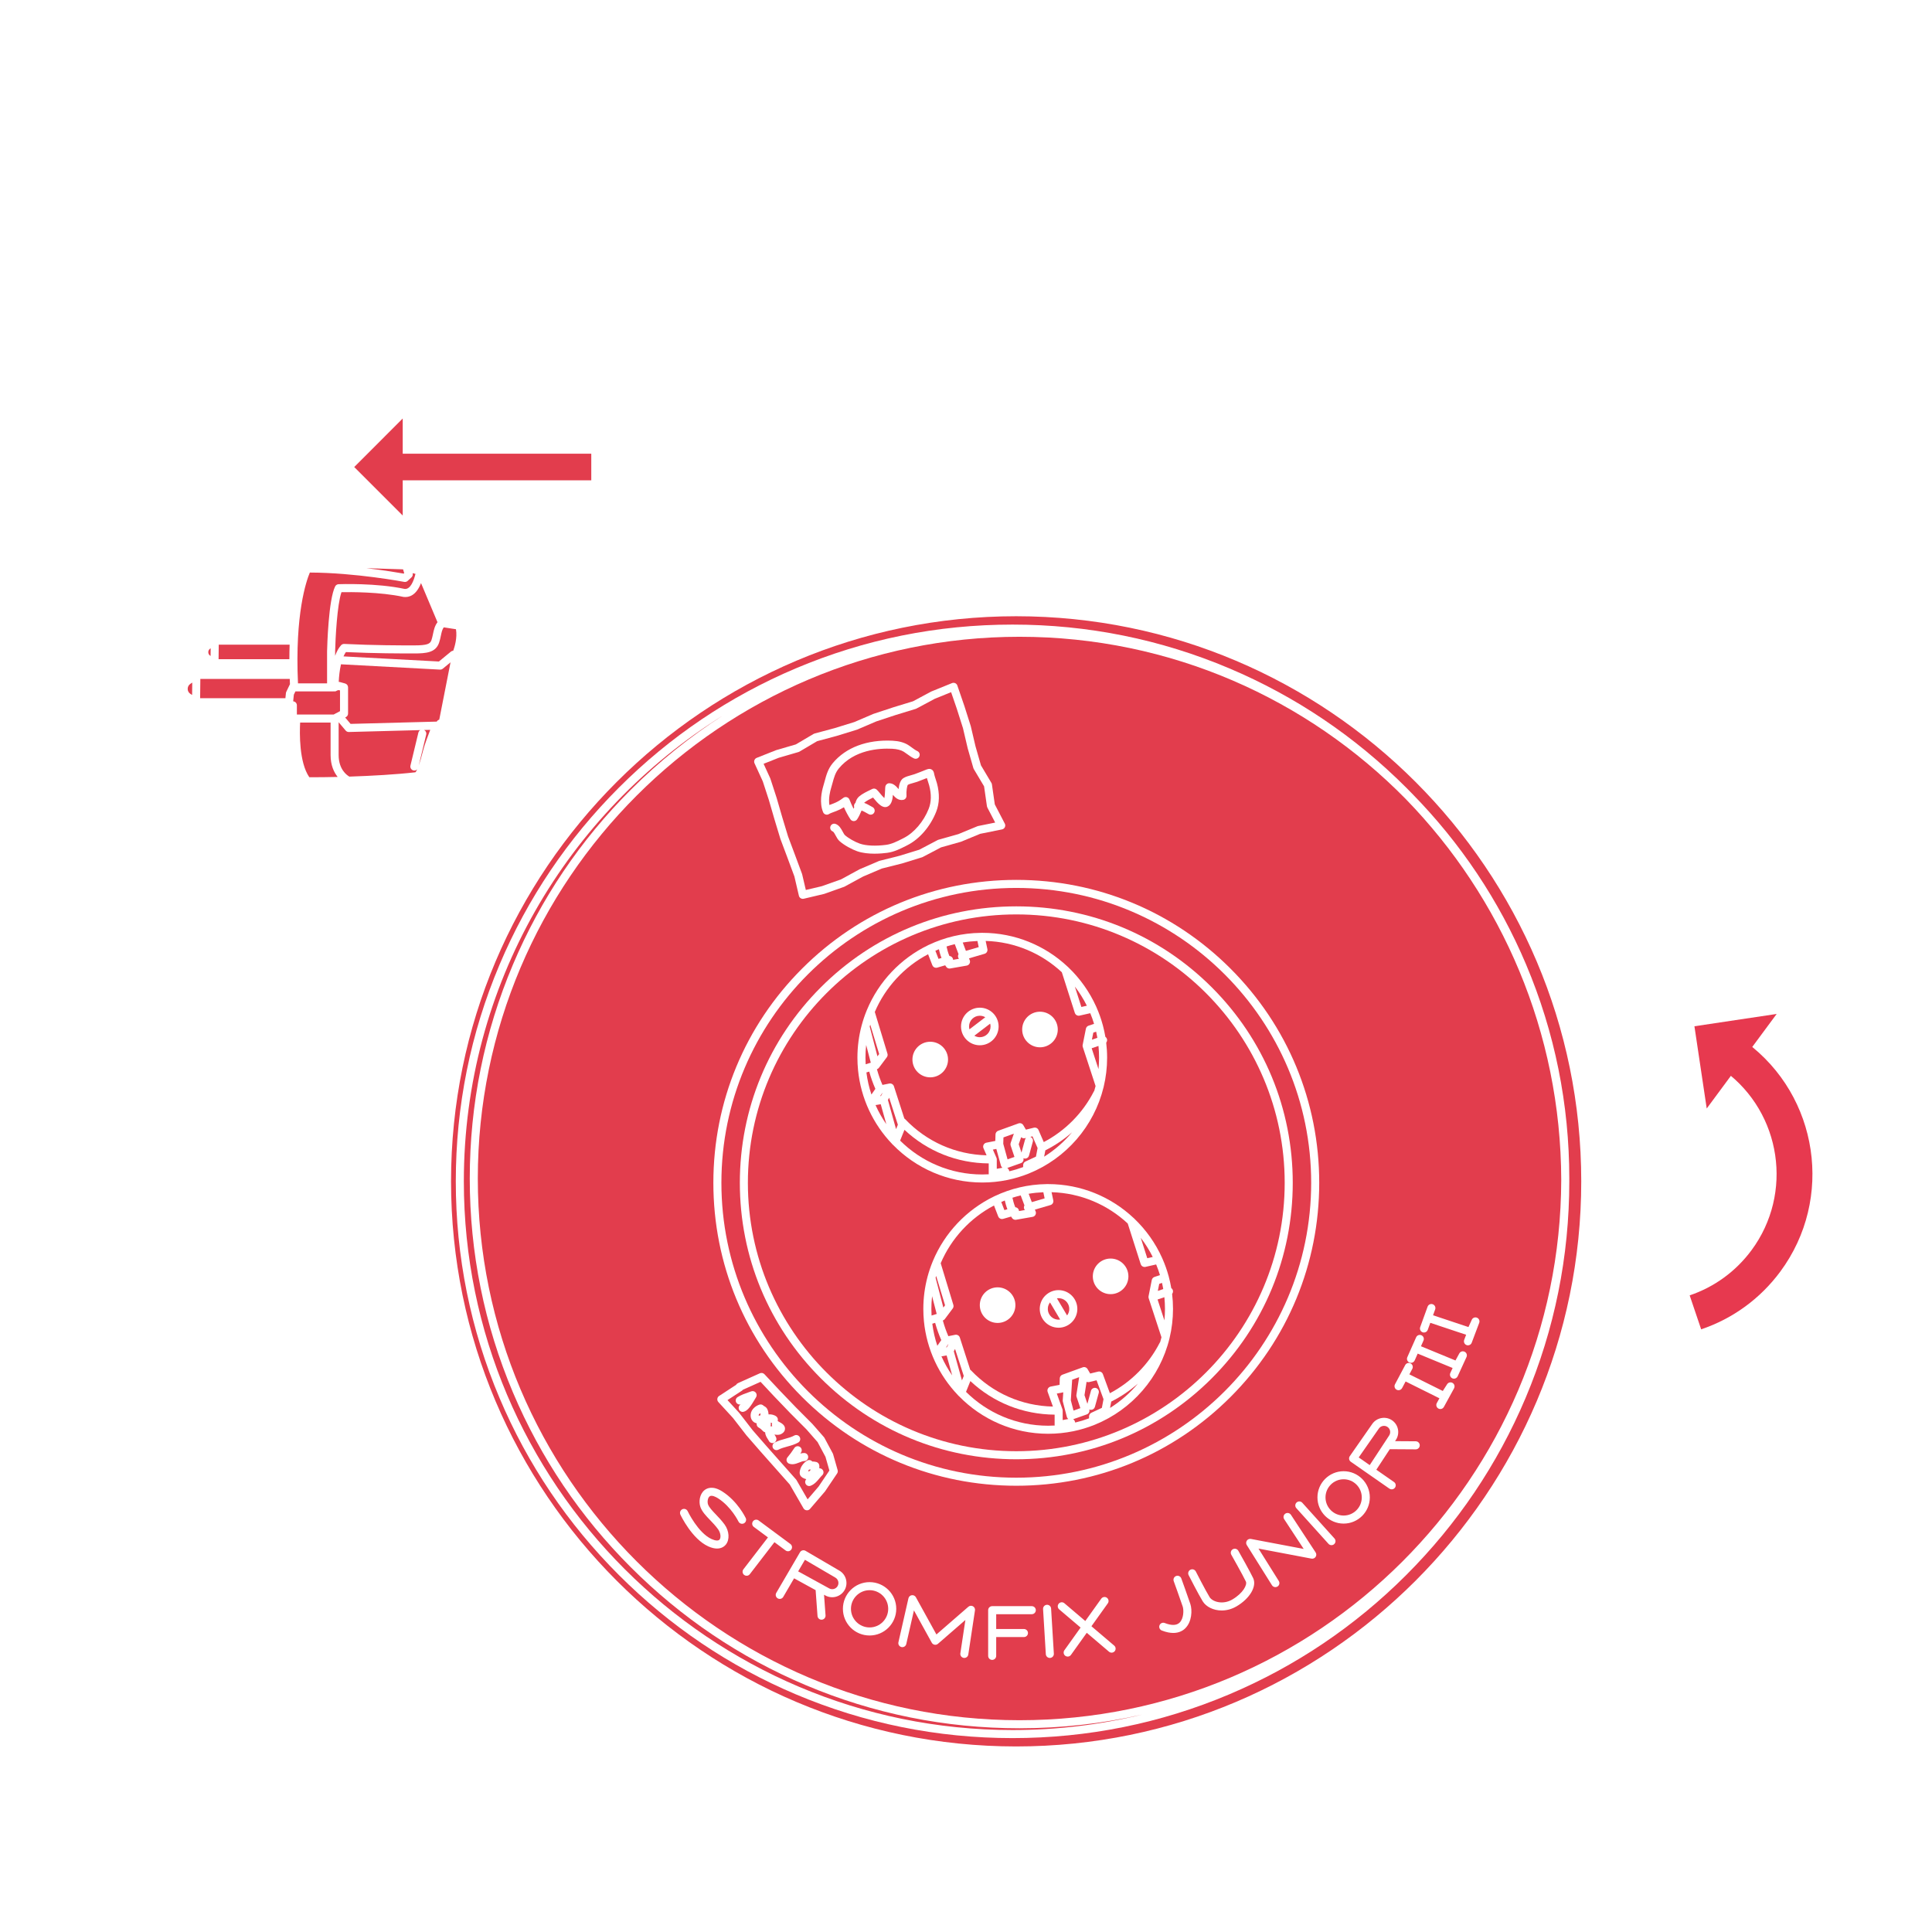 <?xml version="1.0" encoding="UTF-8"?>
<svg id="Ebene_2" xmlns="http://www.w3.org/2000/svg" viewBox="0 0 1700.79 1700.79">
  <defs>
    <style>
      .cls-1 {
        fill: #e7394f;
      }

      .cls-2 {
        fill: #e23d4d;
      }
    </style>
  </defs>
  <path class="cls-2" d="M386.7,633.53c-.95.24-1.76.87-2.24,1.72l-75.84,2.01-4.75-5.63.66-.35c1.16-.61,1.88-1.82,1.88-3.13v-23.05c0-1.59-1.06-2.99-2.6-3.41l-4.66-1.29c-.31-.09-.63-.13-.95-.13.19-4.38.75-10.14,1.98-15.47l87.18,4.68c.06,0,.13,0,.19,0,.82,0,1.61-.28,2.25-.81l6.82-5.61-9.93,50.46ZM261.35,629.02v-8.11c0-1.86-1.43-3.38-3.26-3.53l.59-5.85,1.39-2.87h33.22c.22,0,.43-.03.64-.07.21.04.43.06.65.06.02,0,.05,0,.07,0,.82-.02,1.56-.32,2.15-.8l1.38-.36,1.14.32v18.23l-5.63,2.99h-32.35ZM295.02,573.34c.27-11.28,1.77-41.14,5.58-52.02,7.77-.15,34.06-.29,54.36,4.12.11.02.22.04.34.06,4.93.58,11.12-1.39,15.34-12.19l14.5,34.45c-2.46,3.18-3.26,7-3.98,10.45-.39,1.87-.76,3.64-1.35,5.34-1.13,3.25-3.51,4.61-15.3,4.61s-35.39,0-61.46-1.29c-1.04-.05-2.07.37-2.78,1.14-2.25,2.45-3.95,5.73-5.24,9.32v-4ZM401.4,553.93c1.3,7.63-1.26,15.79-2.4,18.91-.72.04-1.43.3-2.03.79l-10.59,8.71-83.97-4.5c.61-1.41,1.3-2.7,2.09-3.8,25.54,1.21,48.74,1.21,60.02,1.21,10.61,0,18.97-.69,21.99-9.37.74-2.14,1.18-4.22,1.6-6.23.63-3.03,1.17-5.52,2.53-7.38l10.77,1.66ZM354.84,501.22l.98,3.33-.45.41c-4.44-.79-16.82-2.91-32.79-4.77l32.25,1.02ZM272.76,504.03c40.32.13,82.63,8.14,83.05,8.22.22.04.44.06.67.06.88,0,1.74-.33,2.4-.94l3.37-3.11c.99-.91,1.38-2.31,1-3.61l-.02-.08,2.53.61c-1.53,6.23-4.44,13.73-9.48,13.28-24.81-5.35-56.84-4.23-58.19-4.18-1.29.05-2.46.8-3.04,1.96-5.88,11.76-7,52.34-7.11,57.01v28.31h-25.61c-2.81-61.15,7.37-90.28,10.44-97.54ZM183.36,574.18c-.02-1.29.58-2.44,1.64-3.17l.44-.3-.07,6.75-.27-.17c-1.09-.69-1.72-1.82-1.74-3.11ZM192.42,580.33l.14-12.83h62.4c-.14,4.07-.21,8.34-.22,12.83h-62.32ZM255.26,602.31l-3.23,6.7c-.18.37-.29.78-.33,1.19l-.45,4.45h-75.07l.18-16.98h78.71c.06,1.53.12,3.07.19,4.64ZM165.23,606.5c-.03-1.81.81-3.43,2.3-4.45l1.71-1.16-.12,10.9-1.45-.92c-1.53-.97-2.42-2.56-2.45-4.37ZM272.29,684.21c-9.04-13.11-8.55-39.05-8.07-48.1h26.81v28.57c0,9.08,2.99,15.25,6.24,19.28-9.66.23-18.34.3-24.98.25ZM365.71,679.86c-16.91,1.95-38.69,3.17-58.17,3.81-2.22-1.27-9.42-6.34-9.42-18.99v-28.87l6.19,7.33c.67.8,1.67,1.26,2.71,1.26.03,0,.06,0,.09,0l62.85-1.67c-.79.47-1.41,1.25-1.64,2.21l-6.99,29.01c-.46,1.9.71,3.82,2.61,4.28.28.07.56.1.83.1.96,0,1.86-.4,2.52-1.07-.72,1.55-1.24,2.27-1.58,2.6ZM368.61,673.99l6.6-27.38c.39-1.62-.4-3.23-1.82-3.97l5.36-.14c-2.01,5.18-5.07,13.34-6.29,18.22-1.55,6.18-2.83,10.4-3.86,13.27Z"/>
  <path class="cls-2" d="M371.76,563.08c.36,0,.72-.06,1.08-.17,1.86-.6,2.89-2.59,2.29-4.46-3.13-9.75-8.2-25.72-8.68-27.69-.26-1.7-1.73-3-3.5-3-1.96,0-3.54,1.59-3.54,3.54,0,.68,0,1.33,8.98,29.31.48,1.5,1.87,2.46,3.37,2.46Z"/>
  <path class="cls-2" d="M379.13,610.64l-63.45,2.59c-1.96.08-3.48,1.73-3.4,3.69.08,1.91,1.65,3.4,3.54,3.4.05,0,.1,0,.15,0l63.45-2.59c1.96-.08,3.48-1.73,3.4-3.69-.08-1.96-1.72-3.47-3.69-3.4Z"/>
  <g>
    <path class="cls-2" d="M894.67,1300.85c143.14,0,259.59-116.45,259.59-259.59s-116.45-259.59-259.59-259.59-259.6,116.45-259.6,259.59,116.46,259.59,259.6,259.59ZM722.58,869.17c45.96-45.97,107.08-71.28,172.09-71.28s126.12,25.31,172.09,71.28c45.96,45.97,71.28,107.08,71.28,172.09s-25.32,126.12-71.28,172.09c-45.97,45.96-107.09,71.28-172.09,71.28s-126.13-25.32-172.09-71.28c-45.97-45.97-71.28-107.08-71.28-172.09s25.31-126.12,71.28-172.09Z"/>
    <path class="cls-2" d="M678.18,685.44l5.48,16.84s.02.08.03.11l4.94,17.03,5.09,16.81,6.18,16.49,6.17,16.63c.05.14.09.28.12.43l3.2,13.69,14.17-3.36,16.88-6,16.09-8.77c.1-.05.2-.1.3-.15l16.94-7.22c.17-.07.34-.13.52-.17l17.83-4.49,17.18-5.3,16.14-8.48c.22-.12.45-.21.68-.28l17.54-4.95,16.82-6.95c.21-.09.43-.15.66-.2l14.95-3.02-6.91-13.27c-.18-.36-.3-.74-.36-1.14l-2.51-17.49-9.08-15.25c-.15-.27-.27-.55-.36-.84l-4.98-17.39s-.03-.11-.04-.17l-4.11-17.54-5.43-17.09-5.02-14.62-14.44,5.85-16.12,8.61c-.2.11-.41.2-.63.26l-17.54,5.36-17.18,5.68-16.71,7.15c-.12.05-.23.09-.35.13l-17.52,5.4s-.08.03-.13.04l-17.29,4.65-15.6,9.21c-.25.15-.53.27-.81.35l-17.47,5.09-13.28,5.27,5.81,12.68c.05.12.1.25.15.38ZM724.86,691.65c.41-1.36.79-2.73,1.15-4.07,1.42-5.27,2.9-10.73,7.03-15.7,11.53-13.89,30.25-20.92,52.7-19.81,5.54.28,10.11,1.52,13.6,3.68,1.24.77,2.38,1.6,3.48,2.41,1.61,1.18,3.13,2.29,4.77,3.05,1.77.83,2.54,2.94,1.71,4.71s-2.93,2.54-4.71,1.72c-2.27-1.06-4.14-2.44-5.96-3.76-1.03-.76-2.01-1.48-3.03-2.11-2.42-1.5-5.95-2.41-10.21-2.62-11.68-.58-33.31.89-46.9,17.26-3.14,3.78-4.3,8.06-5.64,13.02-.38,1.39-.77,2.82-1.21,4.28-.86,2.82-2.46,9.2-1.5,14.96.56-.22,1.13-.42,1.68-.62.61-.23,1.19-.44,1.72-.65,3.47-1.36,5.7-2.63,8.83-5.01.89-.68,2.04-.9,3.11-.6,1.08.31,1.94,1.1,2.34,2.14,1.1,2.84,2.32,5.55,3.61,8.05.17-.38.33-.76.49-1.16.03-.06.04-.12.06-.18-.08-.24-.14-.48-.17-.74-.14-1.23.36-2.38,1.24-3.12.52-1.87,1.3-3.91,3.15-5.53,2.7-2.37,6.79-4.34,10.08-5.92.55-.26,1.07-.52,1.56-.76,1.24-.61,2.74-.44,3.81.44.86.71,1.79,1.85,2.97,3.28.86,1.05,2.59,3.16,3.88,4.32.46-1.92.59-5.25.65-6.7.05-1.34.09-2.49.22-3.37.27-1.79,1.85-3.11,3.64-3.03,3.7.14,6.08,2.89,7.98,5.1.02.02.04.04.06.06.37-3.69,1.44-7.95,4.27-9.69,2.06-1.27,4.57-1.96,6.79-2.56,1.07-.29,2.09-.56,2.92-.87,3.34-1.21,6.48-2.46,9.38-3.64,2.02-.83,3.77-1.54,5.62-.53,1.76.95,2.09,2.64,2.31,3.77.05.26.11.58.19.94.3,1.26.72,2.52,1.16,3.85.39,1.16.79,2.36,1.13,3.63,2.46,9.24,2.23,17.65-.67,25.01-5.16,13.07-14.7,24.12-25.54,29.56l-1.15.59c-5.07,2.56-10.32,5.21-16.42,6.03-2.38.31-6.52.76-11.21.76-4.96,0-10.53-.5-15.26-2.16-4.58-1.61-11.4-5.2-15.56-8.95-1.47-1.33-2.45-3.15-3.4-4.91-.57-1.06-1.77-3.27-2.39-3.49-1.83-.64-2.83-2.65-2.2-4.5.63-1.84,2.61-2.84,4.46-2.22,3.26,1.1,4.98,4.28,6.36,6.84.64,1.18,1.36,2.51,1.92,3.02,3.01,2.71,8.67,5.95,13.15,7.52,5.38,1.89,14.05,2.29,23.19,1.06,4.91-.66,9.41-2.93,14.16-5.33l1.17-.59c9.18-4.61,17.66-14.51,22.13-25.83,2.33-5.92,2.47-12.84.41-20.58-.28-1.07-.63-2.12-1-3.23-.35-1.05-.71-2.12-1.02-3.24-2.65,1.07-5.49,2.19-8.5,3.29-1.12.4-2.32.73-3.48,1.04-1.77.48-3.59.98-4.78,1.66-.76,1.07-1.46,5.63-1.19,9.48.13,1.79-1.1,3.39-2.85,3.73-4.24.83-7.04-2.04-9.11-4.41-.28,3.74-1.01,7.55-3.49,9.55-4.87,3.92-10.01-2.34-13.41-6.48-.18-.22-.37-.46-.57-.7-2.74,1.33-5.9,2.91-7.69,4.49-.06.05-.12.11-.18.18,2.04.72,3.92,1.78,5.59,2.73.63.35,1.23.7,1.82,1.01,1.73.9,2.4,3.04,1.49,4.78-.63,1.21-1.86,1.9-3.14,1.9-.55,0-1.11-.13-1.64-.41-.65-.34-1.33-.72-2.02-1.11-1.4-.8-2.91-1.64-4.32-2.16-1.3,3.17-2.62,5.77-3.92,7.74-.66.99-1.76,1.58-2.95,1.58s-2.3-.59-2.96-1.58c-2.04-3.09-3.98-6.7-5.72-10.61-2.11,1.33-4.18,2.34-6.8,3.37-.57.23-1.22.46-1.89.7-1.55.57-3.49,1.28-4.4,1.88-.88.59-1.98.75-2.99.44-1.01-.3-1.84-1.04-2.24-2.02-3.45-8.25-1.32-18.17.25-23.35Z"/>
    <path class="cls-2" d="M709.13,1483.4c-57.63-24.38-109.39-59.27-153.84-103.72-44.44-44.44-79.34-96.2-103.71-153.83-25.24-59.67-38.04-123.06-38.04-188.39s12.8-128.72,38.04-188.39c24.37-57.63,59.27-109.38,103.71-153.83,24.85-24.85,51.98-46.71,81.15-65.41-136.86,85.37-228.11,237.29-228.11,410.13,0,266.35,216.69,483.04,483.04,483.04,39.33,0,77.58-4.73,114.21-13.64-35.19,8.03-71.32,12.08-108.06,12.08-65.34,0-128.72-12.8-188.39-38.04Z"/>
    <path class="cls-2" d="M735.4,1388.82l-26.8-15.69-5.96,10.19,27.37,15.01c2.63,1.44,5.95.48,7.41-2.14,1.43-2.58.53-5.89-2.02-7.37Z"/>
    <path class="cls-2" d="M894.54,542.49c-274.31,0-497.48,223.16-497.48,497.47s223.17,497.48,497.48,497.48,497.47-223.17,497.47-497.48-223.16-497.47-497.47-497.47ZM1342.97,1230.74c-24.68,58.37-60.02,110.78-105.03,155.79-45.01,45.01-97.43,80.35-155.79,105.04-60.43,25.56-124.62,38.52-190.78,38.52s-130.35-12.96-190.78-38.52c-58.36-24.69-110.78-60.03-155.79-105.04s-80.35-97.42-105.03-155.79c-25.56-60.42-38.52-124.61-38.52-190.78s12.96-130.35,38.52-190.77c24.68-58.37,60.02-110.78,105.03-155.79,45.01-45.02,97.43-80.35,155.79-105.04,60.43-25.56,124.61-38.52,190.78-38.52s130.35,12.96,190.78,38.52c58.36,24.69,110.78,60.02,155.79,105.04,1.71,1.71,3.4,3.44,5.09,5.17,42.88,43.7,76.66,94.31,100.43,150.5,25.23,59.67,38.03,123.06,38.03,188.39,0,.42-.01.83-.01,1.25s.01.84.01,1.25c0,66.17-12.96,130.36-38.52,190.78Z"/>
    <path class="cls-2" d="M765.52,1399.88c-9.05,0-16.4,7.36-16.4,16.4s7.35,16.4,16.4,16.4,16.39-7.36,16.39-16.4-7.35-16.4-16.39-16.4Z"/>
    <path class="cls-2" d="M1182.84,1302.24c-8.81,0-15.97,7.16-15.97,15.97s7.16,15.97,15.97,15.97,15.97-7.17,15.97-15.97-7.17-15.97-15.97-15.97Z"/>
    <path class="cls-2" d="M1221.38,1256.13c-2.46-1.64-5.83-.99-7.51,1.43l-17.76,25.47,9.69,6.75,17.13-26.1c1.64-2.51.95-5.9-1.55-7.55Z"/>
  </g>
  <g>
    <path class="cls-2" d="M1237.53,703.41c-86.57-88.11-207.02-142.84-340.01-142.84-262.96,0-476.89,213.93-476.89,476.89s213.93,476.89,476.89,476.89,476.2-213.25,476.88-475.64c-.34-130.24-52.48-248.53-136.87-335.3ZM664.15,669.15c.37-.9,1.08-1.62,1.98-1.98l16.91-6.71c.1-.04.21-.08.31-.11l17.21-5.01,15.63-9.23c.27-.16.57-.28.88-.37l17.7-4.76,17.28-5.33,16.68-7.14c.09-.04.19-.07.28-.1l17.4-5.75,17.29-5.28,15.98-8.54c.11-.06.22-.11.34-.16l18.08-7.33c.9-.36,1.92-.34,2.8.06.89.4,1.57,1.15,1.88,2.08l6.26,18.24,5.49,17.3c.03.08.06.17.08.26l4.12,17.59,4.83,16.87,9.2,15.46c.24.4.39.85.46,1.31l2.53,17.6,8.8,16.92c.52.98.54,2.16.06,3.16-.48,1.01-1.41,1.73-2.5,1.95l-19.24,3.88-16.69,6.9c-.13.05-.26.09-.39.13l-17.38,4.91-16.11,8.47c-.19.1-.39.18-.6.25l-17.58,5.42c-.06.01-.12.03-.18.05l-17.65,4.44-16.52,7.05-16.19,8.81c-.16.09-.33.17-.51.23l-17.31,6.16c-.12.04-.25.08-.37.11l-17.83,4.22c-.27.07-.54.1-.82.1-.65,0-1.3-.18-1.86-.53-.8-.5-1.37-1.29-1.59-2.21l-3.95-16.94-6.08-16.41-6.22-16.58c-.02-.07-.05-.15-.07-.22l-5.14-16.96-4.93-17.01-5.4-16.59-7.28-15.89c-.4-.88-.43-1.89-.07-2.79ZM706.1,852.69c50.36-50.37,117.33-78.11,188.57-78.11s138.2,27.74,188.57,78.11c50.37,50.37,78.11,117.34,78.11,188.57s-27.74,138.2-78.11,188.57c-50.37,50.37-117.34,78.11-188.57,78.11s-138.21-27.74-188.57-78.11c-50.37-50.37-78.11-117.34-78.11-188.57s27.74-138.2,78.11-188.57ZM736.94,1297.13l-10.56,15.67c-.07.12-.16.23-.25.33l-13.05,15.2c-.67.79-1.66,1.24-2.68,1.24-.11,0-.22-.01-.33-.02-1.15-.1-2.17-.76-2.74-1.76l-12.08-20.94-25.39-28.65-12.72-14.6s-.08-.11-.13-.16l-11.78-15.2-12.84-13.99c-.7-.77-1.03-1.81-.9-2.84.13-1.03.7-1.96,1.57-2.52l14.92-9.74c.36-.66.93-1.21,1.67-1.54l19.28-8.66c1.38-.62,3.01-.29,4.04.81l13.82,14.76,13.98,14.55,14.22,14.27c.05.05.1.11.15.16l10.21,11.65c.18.21.33.43.46.67l7.32,13.66c.12.22.22.46.29.7l3.98,14c.29,1.01.12,2.09-.46,2.95ZM650.08,1339.41c-.06-.12-6.32-13.01-18.03-20.45-1.59-1.01-5.48-3.18-7.42-1.62-1.67,1.35-2.09,4.97-1.32,7.07.97,2.62,3.69,5.46,6.84,8.76,2.46,2.57,5.24,5.48,7.7,8.85,4.19,5.77,4.66,13.41,1.1,17.77-1.03,1.26-3.43,3.44-7.73,3.44-2.1,0-4.65-.52-7.72-1.91-14.31-6.51-24.12-27.09-24.53-27.96-.83-1.77-.07-3.88,1.7-4.72,1.77-.83,3.88-.07,4.71,1.7.13.26,9.14,19.11,21.05,24.53,3.38,1.53,6,1.7,7.03.44,1.32-1.62,1.1-5.76-1.34-9.12-2.18-2.99-4.67-5.6-7.09-8.12-3.55-3.71-6.89-7.21-8.37-11.21-1.7-4.62-.85-11.51,3.52-15.03,2.28-1.84,7.35-4.14,15.67,1.14,13.48,8.57,20.35,22.8,20.64,23.4.84,1.77.08,3.88-1.68,4.72-1.77.84-3.89.09-4.73-1.68ZM660.06,1385.81c-.69.91-1.74,1.38-2.81,1.38-.75,0-1.51-.24-2.15-.73-1.56-1.2-1.85-3.42-.65-4.97l21.6-28.08-12.44-9.22c-1.58-1.16-1.91-3.38-.74-4.95,1.16-1.58,3.38-1.91,4.96-.74l15.32,11.35s.01.01.02.01l12.63,9.36c1.57,1.16,1.9,3.38.73,4.95-1.16,1.58-3.38,1.91-4.95.74l-9.83-7.28-21.69,28.18ZM726.6,1404.54l-1.18-.64,1.33,18.17c.14,1.95-1.33,3.65-3.28,3.79-.09,0-.17.01-.26.01-1.84,0-3.39-1.42-3.53-3.29l-1.66-22.74-18.96-10.4-9.56,16.37c-.99,1.69-3.16,2.26-4.85,1.27-1.69-.99-2.26-3.16-1.27-4.85l11.29-19.32s.02-.03.03-.05l9.57-16.37c.47-.81,1.25-1.4,2.16-1.64.91-.23,1.88-.1,2.69.37l29.86,17.48c5.84,3.42,7.92,11.02,4.63,16.93-3.34,6.02-10.97,8.23-17.01,4.91ZM765.52,1439.77c-12.95,0-23.49-10.54-23.49-23.49s10.54-23.49,23.49-23.49,23.48,10.54,23.48,23.49-10.53,23.49-23.48,23.49ZM858.29,1417.67l-5.87,38.85c-.27,1.76-1.78,3.01-3.5,3.01-.18,0-.35-.01-.53-.04-1.94-.29-3.27-2.1-2.97-4.03l4.43-29.34-24.16,20.97c-.81.7-1.89,1-2.94.81-1.05-.19-1.97-.84-2.48-1.78l-15.71-28.46-6.74,29.61c-.44,1.91-2.34,3.1-4.24,2.67-1.91-.43-3.1-2.33-2.67-4.24l8.81-38.68c.33-1.43,1.5-2.52,2.96-2.72,1.46-.21,2.89.51,3.6,1.8l18.08,32.77,28.12-24.41c1.12-.97,2.73-1.14,4.03-.43,1.3.72,2.02,2.17,1.8,3.63ZM908.31,1421.03h-31.33v13.03h24.43c1.96,0,3.54,1.59,3.54,3.54s-1.59,3.54-3.54,3.54h-24.43v16.57c0,1.96-1.59,3.54-3.54,3.54s-3.54-1.59-3.54-3.54v-40.23c0-1.96,1.59-3.54,3.54-3.54h34.88c1.96,0,3.54,1.59,3.54,3.54s-1.59,3.54-3.54,3.54ZM924.41,1459.53c-.07,0-.15,0-.22,0-1.86,0-3.42-1.45-3.53-3.33l-2.42-39.71c-.12-1.95,1.37-3.63,3.32-3.75,1.96-.11,3.63,1.37,3.75,3.32l2.42,39.71c.12,1.95-1.37,3.63-3.32,3.75ZM981.28,1453.63c-.7.82-1.7,1.25-2.7,1.25-.81,0-1.63-.28-2.29-.84l-19.58-16.65-13.92,19.47c-.69.97-1.78,1.48-2.89,1.48-.71,0-1.43-.21-2.06-.66-1.59-1.14-1.96-3.35-.82-4.94l14.26-19.95-18.86-16.03c-1.49-1.27-1.67-3.5-.4-4.99s3.5-1.67,4.99-.4l18.4,15.65,14.06-19.67c1.14-1.59,3.35-1.96,4.94-.82,1.59,1.14,1.96,3.35.82,4.94l-14.41,20.16,20.04,17.04c1.49,1.27,1.67,3.5.4,4.99ZM1043.27,1433.61c-2.13,2.02-5.45,3.92-10.42,3.92-2.81,0-6.15-.61-10.09-2.15-1.82-.71-2.72-2.77-2.01-4.59.71-1.82,2.77-2.72,4.59-2.01,5.98,2.34,10.37,2.23,13.04-.31,3.75-3.56,3.8-11.12,2.79-14.18-2.2-6.61-7.86-22.2-7.91-22.36-.67-1.84.28-3.87,2.12-4.54,1.84-.67,3.87.28,4.54,2.12.23.64,5.74,15.83,7.97,22.53,1.75,5.26,1.49,15.74-4.63,21.55ZM1088.46,1414.16c-4.26,2.5-8.76,3.59-12.97,3.59-7.28,0-13.73-3.25-16.7-8.06-3.66-5.93-12.05-22.35-12.4-23.04-.89-1.74-.2-3.88,1.55-4.77,1.74-.89,3.88-.2,4.77,1.55.09.17,8.61,16.86,12.12,22.54,2.56,4.14,11.64,7.02,20.06,2.09,9.38-5.5,13.24-12.91,11.88-15.81-2.5-5.34-12.72-23.4-12.82-23.59-.96-1.7-.36-3.87,1.34-4.83,1.7-.96,3.87-.36,4.83,1.34.43.75,10.46,18.48,13.07,24.07,3.42,7.29-2.91,18.01-14.71,24.93ZM1158.16,1370.59c-.79,1.18-2.21,1.77-3.61,1.51l-46.67-8.85,17.87,28.52c1.04,1.66.54,3.84-1.12,4.88-.58.37-1.24.54-1.88.54-1.18,0-2.33-.59-3.01-1.66l-22.18-35.4c-.75-1.19-.72-2.72.08-3.88.79-1.16,2.2-1.74,3.59-1.48l46.44,8.8-17.17-26.17c-1.07-1.64-.62-3.83,1.02-4.91,1.64-1.07,3.83-.62,4.91,1.02l21.76,33.15c.78,1.19.77,2.73-.02,3.91ZM1174.51,1359.34c-.68.61-1.53.91-2.37.91-.97,0-1.93-.4-2.63-1.17l-28.32-31.42c-1.31-1.45-1.19-3.69.26-5s3.69-1.19,5,.26l28.32,31.42c1.31,1.45,1.19,3.69-.26,5ZM1182.84,1341.26c-12.71,0-23.06-10.34-23.06-23.05s10.35-23.06,23.06-23.06,23.05,10.35,23.05,23.06-10.34,23.05-23.05,23.05ZM1246.31,1275.9h-.02l-22.81-.15-11.86,18.08,15.56,10.83c1.61,1.12,2,3.33.88,4.93-.68.99-1.79,1.52-2.91,1.52-.7,0-1.4-.21-2.02-.63l-18.39-12.8s0-.01-.01-.01l-15.58-10.85c-.77-.53-1.29-1.35-1.46-2.28-.17-.92.04-1.88.58-2.65l19.78-28.39c3.87-5.55,11.61-7.02,17.25-3.28,5.74,3.81,7.33,11.59,3.55,17.35l-.74,1.12,18.22.12c1.96.01,3.53,1.61,3.52,3.56s-1.6,3.53-3.54,3.53ZM1280.05,1222.18l-8.98,16.4c-.64,1.18-1.86,1.84-3.11,1.84-.58,0-1.16-.14-1.7-.44-1.72-.94-2.35-3.09-1.41-4.81l2.31-4.22-29.76-14.81-3.09,5.82c-.64,1.2-1.86,1.88-3.13,1.88-.56,0-1.13-.13-1.66-.41-1.73-.92-2.39-3.06-1.47-4.79l8.98-16.92c.92-1.73,3.06-2.39,4.79-1.47,1.73.92,2.39,3.06,1.47,4.79l-2.57,4.84,29.42,14.64,3.81-5.95c1.03-1.61,3.15-2.11,4.79-1.14,1.64.97,2.22,3.07,1.3,4.75ZM1291.01,1194.61l-7.8,17c-.6,1.3-1.88,2.07-3.22,2.07-.49,0-1-.1-1.48-.32-1.78-.82-2.56-2.92-1.74-4.7l2.01-4.38-30.74-12.67-2.67,6.02c-.59,1.32-1.88,2.11-3.24,2.11-.48,0-.97-.1-1.43-.3-1.79-.79-2.6-2.89-1.8-4.67l7.76-17.51c.79-1.79,2.89-2.6,4.67-1.8s2.6,2.89,1.8,4.67l-2.22,5.01,30.38,12.52,3.38-6.21c.91-1.68,2.99-2.33,4.7-1.47,1.71.86,2.43,2.91,1.63,4.65ZM1295.61,1182.04c-.54,1.42-1.88,2.29-3.32,2.29-.42,0-.84-.07-1.25-.23-1.83-.69-2.76-2.73-2.07-4.57l1.7-4.51-31.54-10.5-2.24,6.19c-.52,1.44-1.88,2.34-3.33,2.34-.4,0-.81-.07-1.21-.21-1.84-.67-2.79-2.7-2.12-4.54l6.52-18.01c.67-1.84,2.7-2.79,4.54-2.12,1.84.67,2.79,2.7,2.12,4.54l-1.87,5.15,31.18,10.38,2.94-6.43c.79-1.74,2.82-2.53,4.58-1.8,1.76.73,2.63,2.73,1.95,4.52l-6.6,17.5Z"/>
    <path class="cls-2" d="M669.29,1244.04s-.02,0-.02-.01c-.77.55-1.3,1.19-1.36,1.63-.03.25-.03.42-.02.54.22.03.65.04,1.3-.15.07-.02.11-.03.18-.22.11-.34.16-.96-.06-1.7-.01-.03-.02-.06-.02-.09Z"/>
    <path class="cls-2" d="M719.76,1269.52l-9.87-11.26-14.19-14.23-14.05-14.63-12.12-12.95-15.41,6.92c-.24.31-.54.59-.89.82l-12.79,8.35,10.12,11.02c.06.07.12.15.19.23l11.8,15.23,12.64,14.5,25.6,28.89c.16.18.3.38.42.59l9.76,16.92,9.65-11.25,9.52-14.13-3.44-12.05-6.94-12.97ZM654.51,1242.86c-.24.05-.48.07-.71.07-1.65,0-3.13-1.16-3.47-2.84-.3-1.49.37-2.95,1.59-3.71-1.4.29-2.88-.3-3.69-1.57-1.05-1.65-.57-3.84,1.08-4.89,2.97-1.89,6.69-3.19,9.97-4.34.72-.25,1.42-.5,2.08-.74,1.42-.52,3-.08,3.96,1.09.95,1.17,1.06,2.81.27,4.09-.27.44-.58.97-.94,1.57-3.48,5.91-6.43,10.5-10.15,11.25ZM676.67,1268.14c-.12-.29-.54-.93-.87-1.45-.68-1.03-2.2-3.37-2.19-5.77-.71-.14-1.38-.5-1.89-1.05-1.06-1.12-2.33-2.36-3.74-3.09-1.41-.72-2.11-2.26-1.85-3.75-1.09-.27-2.09-.74-2.92-1.45-1.87-1.59-2.69-4.02-2.33-6.83.53-4.03,4.18-7.02,7.56-8.19,1.41-.49,2.93-.03,3.85,1.04.19.11.35.2.49.28,1.73.97,2.62,1.82,3.33,4.25.29,1,.44,2.01.44,3,2.51-.26,5.4.53,7.03,1.94,1.14.99,1.48,2.54,1,3.88.2.09.39.2.57.34.15.1.64.37.97.55,1.99,1.09,5.01,2.75,4.94,5.94-.03,1.36-.66,3.29-3.53,4.71-1.96.96-4.07.64-5.78.36.56.85,1.13,1.74,1.51,2.69.72,1.82-.18,3.88-2,4.6-.42.17-.86.25-1.3.25-1.41,0-2.74-.85-3.29-2.25ZM683.59,1276.6c-1.27,0-2.5-.69-3.14-1.89-.91-1.73-.25-3.87,1.48-4.79,3.02-1.59,6.2-2.47,9.27-3.31,2.92-.8,5.69-1.56,8-2.86,1.71-.96,3.87-.35,4.82,1.36.96,1.71.35,3.87-1.36,4.82-3.07,1.72-6.38,2.63-9.59,3.51-2.83.78-5.51,1.52-7.84,2.75-.53.28-1.09.41-1.65.41ZM697.48,1289c-.9,0-1.81-.13-2.72-.46-1.1-.39-1.93-1.3-2.23-2.42-.3-1.13-.03-2.33.73-3.21,1.93-2.26,3.89-4.92,6.01-8.16,1.07-1.64,3.27-2.1,4.91-1.02s2.1,3.27,1.02,4.91c-.22.33-.43.66-.65.98,1.12-.32,2.28-.54,3.47-.5,1.96.05,3.5,1.67,3.45,3.63-.05,1.96-1.63,3.53-3.63,3.45-.92,0-2.49.6-3.88,1.15-2.01.79-4.2,1.67-6.48,1.67ZM723.82,1298.7c-.84.78-1.65,1.76-2.51,2.8-1.97,2.38-4.2,5.09-7.68,6.45-.42.17-.86.25-1.29.25-1.04,0-2.05-.46-2.74-1.29-.97-1.19-1.08-2.86-.25-4.16.13-.2.27-.41.41-.62-.55-.13-1.09-.29-1.64-.5-4.85-1.92-4.57-5.18-3.54-8.42.91-2.84,3.29-5.81,5.93-7.39,1.52-.91,3.44-.55,4.54.76,1.14.02,2.35.12,3.59.44,1.44.38,2.49,1.62,2.63,3.1.08.83.06,1.65-.03,2.46,1-.04,2.01.32,2.75,1.11,1.34,1.43,1.26,3.67-.17,5.01Z"/>
    <path class="cls-2" d="M679.74,1252.94c-.25-.12-.5-.26-.73-.45-.12-.07-.29-.13-.48-.18.02.13.03.27.04.41.05.91-.04,1.96-.2,2.97.48-.09.96-.15,1.44-.15-.35-.82-.38-1.75-.07-2.6Z"/>
    <path class="cls-2" d="M712.26,1293.69c-.39.52-.7,1.06-.88,1.54.68.13,1.08-.08,1.37-.29.38-.29.71-.73.97-1.27-.11,0-.22.01-.33.01-.38.01-.76.01-1.13.01Z"/>
  </g>
  <g>
    <path class="cls-2" d="M867.36,895.5c-1.41-.84-3.05-1.32-4.81-1.32-5.21,0-9.46,4.24-9.46,9.45,0,.87.13,1.71.35,2.51l13.92-10.64Z"/>
    <path class="cls-2" d="M773.95,927.91l-7.86-25.88c-.16.55-.32,1.1-.47,1.66l6.82,26.22,1.51-2Z"/>
    <path class="cls-2" d="M762.51,919.89c-.4,3.68-.61,7.42-.61,11.21,0,1.95.06,3.88.17,5.8l4.51-1.38-4.07-15.63Z"/>
    <path class="cls-2" d="M780.7,930.72l-7,9.33s-.04.03-.05.05c-.15.19-.32.37-.51.53-.01.01-.02.02-.03.03-.19.16-.4.29-.63.41-.08.04-.17.07-.25.1-.1.04-.19.09-.29.12.07.17.15.33.2.51,1.25,4.51,2.84,8.97,4.7,13.28l6.02-1.21c.06-.01.12-.01.17-.02.11-.01.22-.03.33-.03.12-.01.23-.01.35,0,.1,0,.21,0,.31.02.12.02.24.04.36.07.1.02.19.05.29.08.13.04.25.1.38.16.06.02.12.04.18.07.02.01.04.03.06.04.13.08.26.17.38.26.06.04.12.08.18.12.17.15.32.3.46.47.04.05.06.1.1.15.1.13.19.27.27.41.04.09.07.18.11.26.05.11.1.21.14.33l9.16,28.36c.23.15.45.32.65.53,18.98,19.94,44.38,31.2,71.77,31.9l-2.73-6.22c-.43-.99-.39-2.12.11-3.07.5-.95,1.4-1.63,2.46-1.83l7.84-1.53.17-5.72c.05-1.45.97-2.73,2.34-3.23l17.87-6.47c1.61-.59,3.4.07,4.26,1.54l2.3,3.94,7.01-1.71c1.68-.41,3.4.45,4.09,2.03l4.62,10.63c18.82-9.87,34.37-25.55,44.04-44.5.12-.24.26-.45.42-.65.41-1.38.8-2.78,1.15-4.19l-11.26-34.4c-.02-.06-.03-.12-.04-.18-.03-.12-.06-.24-.08-.37-.02-.11-.03-.23-.04-.34-.01-.11-.01-.22,0-.33,0-.14.01-.26.03-.39.01-.06.01-.12.02-.19l2.85-14.26c.25-1.25,1.15-2.27,2.36-2.67l4.83-1.6c-.96-3.2-2.08-6.33-3.35-9.39l-9.42,2.14c-.27.06-.53.09-.79.09-1.51,0-2.89-.97-3.37-2.47l-11.45-35.81c-17.69-16.49-41.19-26.83-67.05-27.57l1.52,7.19c.38,1.81-.7,3.61-2.48,4.13l-13.74,4.02c.39.92.62,1.44.63,1.45.44,1,.4,2.15-.11,3.11-.52.96-1.45,1.64-2.52,1.82l-14.52,2.53c-.2.03-.4.05-.61.05-1.13,0-2.21-.54-2.88-1.48-.32-.46-.63-.92-.92-1.37l-7.02,2.05c-.34.09-.67.14-1,.14-1.43,0-2.77-.87-3.3-2.27l-3.73-9.66c-20.9,10.99-37.58,28.97-46.91,50.81l11.14,36.72c.33,1.08.12,2.25-.55,3.15ZM915.52,890.63c8.65,0,15.67,7.02,15.67,15.67s-7.02,15.67-15.67,15.67-15.67-7.02-15.67-15.67,7.02-15.67,15.67-15.67ZM862.55,887.09c9.12,0,16.55,7.42,16.55,16.54s-7.43,16.55-16.55,16.55-16.54-7.43-16.54-16.55,7.42-16.54,16.54-16.54ZM818.91,917.07c8.65,0,15.67,7.02,15.67,15.67s-7.02,15.67-15.67,15.67-15.67-7.02-15.67-15.67,7.02-15.67,15.67-15.67Z"/>
    <polygon class="cls-2" points="774.81 964.93 775.54 964.79 776.88 962.29 776.59 962.35 774.81 964.93"/>
    <path class="cls-2" d="M1014.79,1106.54c-2.98-5.97-6.52-11.61-10.56-16.86l5.74,17.96,4.82-1.1Z"/>
    <path class="cls-2" d="M862.55,913.09c5.22,0,9.46-4.24,9.46-9.46,0-.87-.13-1.7-.35-2.5l-13.91,10.63c1.41.84,3.05,1.33,4.8,1.33Z"/>
    <path class="cls-2" d="M1019.26,1136.42l4.79-1.63c-.31-1.82-.67-3.62-1.08-5.41l-2.47.82-1.24,6.22Z"/>
    <path class="cls-2" d="M870.46,1033.75c-.02-.17-.06-.35-.06-.53v-9.05c-27.89-.21-53.96-10.64-74.17-29.56l-3.83,9.5c18.59,18.42,44.15,29.81,72.32,29.81,1.92,0,3.84-.06,5.74-.17Z"/>
    <path class="cls-2" d="M771.51,972.74c-.26.05-.51.06-.77.05,2.64,5.94,5.84,11.58,9.51,16.86l-4.93-17.61-3.81.7Z"/>
    <polygon class="cls-2" points="781.66 968.38 788.83 994.02 790.41 990.1 782.74 966.36 781.66 968.38"/>
    <path class="cls-2" d="M765.25,943.34l-2.53.77c.85,6.7,2.35,13.2,4.43,19.43l3.46-5c-2.12-4.8-3.9-9.79-5.3-14.85-.03-.11-.04-.23-.06-.35Z"/>
    <path class="cls-2" d="M828.83,843.34c-1.2-3.06-1.86-5.82-2.28-7.7-1.05.42-2.09.86-3.12,1.31l2.76,7.16,2.64-.77Z"/>
    <path class="cls-2" d="M902.39,1003.18c.15-.56.44-1.04.8-1.44l-.95.23c-1.19.29-2.42-.07-3.28-.89l-2.15,6.27,2.43,7.29,3.15-11.46Z"/>
    <path class="cls-2" d="M919.18,1018.26c9.28-5.81,17.57-13.07,24.55-21.45-7.1,6.25-14.99,11.61-23.48,15.85l-1.07,5.6Z"/>
    <path class="cls-2" d="M893.05,1018.45l-3.35-9.99c-.24-.74-.24-1.54.01-2.28l2.82-8.2-9.16,3.32-.17,5.6,3.77,13.7,6.08-2.15Z"/>
    <path class="cls-2" d="M881.15,1026.14l-4.05-14.7-3.05.59,3.14,7.18c.2.45.3.93.3,1.42v8.31l4.93-.93c-.61-.47-1.06-1.12-1.27-1.87Z"/>
    <path class="cls-2" d="M907.02,1000.8c1.71.63,2.69,2.46,2.2,4.25l-3.37,12.28c-.43,1.58-1.86,2.61-3.41,2.61-.31,0-.63-.04-.94-.13-.21-.06-.42-.14-.61-.23.57,1.81-.39,3.76-2.2,4.39l-11.95,4.22c.65.42,1.17,1.05,1.44,1.83l.37,1.1c4.16-.99,8.21-2.23,12.16-3.71v-1.69c0-1.38.79-2.63,2.04-3.21l9.23-4.32,1.44-7.52-4.5-10.33-1.9.46Z"/>
    <path class="cls-2" d="M861.6,833.77l-1.14-5.39c-4.38.18-8.69.63-12.92,1.35,1.01,2.75,1.95,5.22,2.78,7.34l11.28-3.3Z"/>
    <path class="cls-2" d="M967.04,941.17c.32-3.31.49-6.67.49-10.07s-.17-6.93-.51-10.33l-6,2.03,6.02,18.37Z"/>
    <path class="cls-2" d="M835.76,841.56c1.43.1,2.72,1.07,3.15,2.53.08.28.11.57.13.85l5.17-.9c-.32-.37-.57-.8-.71-1.29-.28-.97-.13-1.96.34-2.77-.97-2.47-2.1-5.44-3.32-8.81-2.45.59-4.87,1.27-7.25,2.04.02.09.04.18.06.28.39,1.79,1.07,4.82,2.43,8.07Z"/>
    <path class="cls-2" d="M961.24,915.24l4.8-1.63c-.31-1.82-.67-3.62-1.08-5.41l-2.47.82-1.25,6.22Z"/>
    <path class="cls-2" d="M956.78,885.36c-2.98-5.97-6.52-11.61-10.56-16.86l5.74,17.96,4.82-1.1Z"/>
    <path class="cls-2" d="M932.97,1142.89c-.86-.1-1.71-.07-2.53.05l8.94,15.06c1-1.3,1.67-2.87,1.88-4.62.61-5.18-3.11-9.88-8.29-10.49Z"/>
    <path class="cls-2" d="M919.62,1054.95l-1.14-5.39c-4.39.18-8.7.63-12.92,1.35,1,2.75,1.94,5.22,2.77,7.34l11.29-3.3Z"/>
    <path class="cls-2" d="M928.42,1245.35c-27.9-.21-53.97-10.64-74.17-29.56l-3.84,9.5c18.59,18.42,44.15,29.81,72.32,29.81,1.93,0,3.84-.06,5.75-.17-.03-.17-.06-.35-.06-.53v-9.05Z"/>
    <path class="cls-2" d="M958.83,1216.67c-.79.19-1.59.1-2.29-.21l-1.83,11.74,2.55,7.61,3.14-11.46c.52-1.88,2.47-2.99,4.35-2.48,1.89.52,3,2.47,2.49,4.36l-3.37,12.28c-.43,1.58-1.86,2.61-3.42,2.61-.31,0-.62-.04-.94-.13-.21-.06-.41-.14-.6-.23.56,1.81-.4,3.76-2.2,4.39l-11.95,4.22c.65.42,1.17,1.05,1.43,1.83l.38,1.1c4.15-.99,8.21-2.23,12.15-3.71v-1.69c0-1.38.8-2.63,2.04-3.21l9.24-4.32,1.45-7.63-6.11-16.65-6.51,1.58Z"/>
    <path class="cls-2" d="M939.15,1247.27l-3.48-13.37c-.1-.37-.14-.75-.11-1.13l.46-7.08-5.68,1.11,4.96,13.82c.13.38.2.79.2,1.19v8.31l4.94-.93c-.63-.48-1.09-1.14-1.29-1.92Z"/>
    <path class="cls-2" d="M951.06,1239.63l-3.34-9.99c-.18-.54-.23-1.12-.14-1.68l2.43-15.6-6.15,2.23-1.19,18.08,2.37,9.09,6.02-2.13Z"/>
    <path class="cls-2" d="M894.67,804.98c-130.29,0-236.29,105.99-236.29,236.28s106,236.28,236.29,236.28,236.28-105.99,236.28-236.28-106-236.28-236.28-236.28ZM785.29,1006.99c-16.52-17.29-27.47-39.93-29.94-65.03,0-.04-.01-.07-.01-.11-.35-3.53-.53-7.12-.53-10.75,0-9.78,1.29-19.27,3.7-28.3.04-.13.06-.26.11-.39,1.18-4.36,2.62-8.62,4.31-12.75.08-.26.18-.51.31-.75,10.37-24.84,29.6-45.1,53.73-56.79.21-.13.43-.25.67-.34.04-.02.09-.02.14-.04,13.82-6.56,29.22-10.31,45.47-10.52.03,0,.06-.01.1,0,.46-.01.91-.02,1.37-.02,29.01,0,55.43,11.3,75.09,29.74.3.2.56.44.79.73,10.19,9.74,18.52,21.43,24.39,34.45.1.19.19.39.26.6,2.24,5.05,4.11,10.31,5.57,15.73.01.03.03.05.03.07.03.08.04.16.06.24.87,3.27,1.6,6.6,2.17,9.98.61.42,1.1,1.02,1.35,1.77.41,1.19.13,2.45-.61,3.36.52,4.34.8,8.75.8,13.23,0,8.82-1.05,17.39-3.02,25.61-.02.11-.04.21-.08.31-8.39,34.58-33.18,62.82-65.64,75.98-.19.1-.38.17-.58.24-5.88,2.34-12.01,4.19-18.34,5.5-.07.02-.15.04-.23.05-7.11,1.45-14.48,2.21-22.01,2.21-30.77,0-58.61-12.71-78.58-33.15-.33-.24-.62-.53-.85-.86ZM1029.61,1177.89c-.02.1-.04.21-.07.31-8.4,34.58-33.19,62.82-65.65,75.98-.18.1-.38.18-.58.24-5.88,2.34-12.01,4.19-18.33,5.5-.08.02-.15.04-.23.05-7.12,1.45-14.48,2.21-22.02,2.21-30.76,0-58.61-12.71-78.58-33.15-.33-.24-.62-.53-.85-.86-16.52-17.29-27.46-39.93-29.94-65.03,0-.04,0-.07-.01-.11-.34-3.53-.52-7.12-.52-10.75,0-9.78,1.29-19.25,3.69-28.28.04-.14.07-.28.11-.41,1.19-4.36,2.63-8.62,4.32-12.75.07-.26.17-.51.3-.75,10.37-24.85,29.61-45.1,53.74-56.79.2-.13.42-.25.66-.34.05-.02.09-.02.14-.04,13.83-6.56,29.23-10.31,45.46-10.52.04,0,.08,0,.12,0,.45,0,.9-.01,1.36-.01,29.01,0,55.43,11.3,75.09,29.73.3.21.57.45.79.74,10.2,9.75,18.53,21.43,24.39,34.45.11.19.19.39.26.6,2.24,5.05,4.11,10.31,5.58,15.73.01.03.02.05.03.07.03.08.03.17.05.25.88,3.27,1.6,6.59,2.17,9.97.61.41,1.1,1.02,1.36,1.77.4,1.19.12,2.45-.61,3.36.52,4.34.79,8.75.79,13.23,0,8.81-1.05,17.39-3.02,25.61Z"/>
    <path class="cls-2" d="M1019.04,1143.98l6.01,18.37c.33-3.31.5-6.67.5-10.07s-.18-6.93-.52-10.33l-5.99,2.03Z"/>
    <path class="cls-2" d="M1011.17,1142.67c-.03-.12-.06-.24-.08-.37-.02-.11-.03-.23-.03-.34-.01-.11-.01-.22-.01-.34,0-.13.02-.25.04-.38.01-.06,0-.12.02-.19l2.84-14.26c.25-1.25,1.16-2.27,2.37-2.67l4.83-1.6c-.97-3.2-2.09-6.33-3.36-9.39l-9.42,2.14c-.26.06-.53.09-.78.09-1.51,0-2.9-.97-3.38-2.47l-11.44-35.81c-17.7-16.49-41.2-26.83-67.06-27.57l1.52,7.19c.38,1.81-.69,3.62-2.47,4.13l-13.74,4.02c.39.92.62,1.43.62,1.45.45,1,.41,2.15-.11,3.11-.51.96-1.44,1.64-2.52,1.82l-14.51,2.53c-.21.03-.41.05-.61.05-1.13,0-2.21-.54-2.88-1.48-.33-.46-.63-.92-.92-1.37l-7.03,2.05c-.33.09-.67.14-.99.14-1.44,0-2.77-.87-3.31-2.27l-3.72-9.66c-20.91,10.99-37.59,28.97-46.92,50.81l11.15,36.72c.32,1.08.12,2.25-.56,3.15l-6.99,9.33s-.04.03-.06.05c-.15.2-.31.38-.5.53-.01.01-.02.02-.03.03-.2.16-.41.29-.64.41-.08.04-.16.07-.24.1-.1.04-.19.09-.3.12.08.17.15.33.2.51,1.25,4.51,2.84,8.97,4.7,13.28l6.03-1.21c.06-.01.11-.01.17-.02.11-.01.22-.02.32-.03.12-.01.24-.01.36,0,.1,0,.2.01.31.02.12.02.24.04.35.07.1.03.2.05.29.08.13.04.26.1.38.16.06.02.13.04.19.07.02.01.03.03.05.04.14.07.26.16.38.26.06.04.13.08.18.13.17.14.33.29.46.46.05.06.08.12.12.17.09.13.18.25.25.39.05.09.08.18.12.27.04.11.1.21.14.32l9.15,28.36c.23.15.46.32.66.53,19.07,20.03,44.62,31.31,72.16,31.91l-4.64-12.94c-.35-.97-.25-2.05.26-2.94.51-.9,1.38-1.53,2.4-1.73l7.84-1.53.17-5.72c.05-1.45.97-2.73,2.34-3.22l17.87-6.48c1.61-.58,3.4.07,4.26,1.55l2.3,3.93,7.01-1.71c1.76-.42,3.55.53,4.17,2.23l6.17,16.8c18.73-9.87,34.2-25.51,43.83-44.39.12-.24.27-.45.43-.65.41-1.38.79-2.78,1.14-4.19l-11.26-34.4c-.02-.06-.02-.12-.04-.18ZM878.22,1164.62c-8.65,0-15.67-7.02-15.67-15.67s7.02-15.67,15.67-15.67,15.67,7.02,15.67,15.67-7.02,15.67-15.67,15.67ZM948.3,1154.21c-.99,8.41-8.16,14.62-16.42,14.62-.64,0-1.29-.04-1.94-.12-9.06-1.06-15.57-9.3-14.51-18.36.52-4.39,2.71-8.31,6.18-11.05s7.79-3.97,12.18-3.45c9.06,1.06,15.57,9.3,14.51,18.36ZM977.7,1139.28c-8.65,0-15.67-7.02-15.67-15.67s7.02-15.67,15.67-15.67,15.67,7.02,15.67,15.67-7.02,15.67-15.67,15.67Z"/>
    <path class="cls-2" d="M922.47,1151.18c-.61,5.18,3.11,9.88,8.29,10.49.86.1,1.71.07,2.53-.05l-8.94-15.06c-1,1.3-1.67,2.87-1.88,4.62Z"/>
    <path class="cls-2" d="M977.2,1239.44c9.28-5.81,17.56-13.07,24.54-21.45-7.1,6.25-14.98,11.61-23.48,15.85l-1.06,5.6Z"/>
    <path class="cls-2" d="M820.53,1141.07c-.4,3.69-.62,7.42-.62,11.21,0,1.95.06,3.88.17,5.8l4.52-1.38-4.07-15.63Z"/>
    <path class="cls-2" d="M893.78,1062.74c1.43.1,2.72,1.07,3.14,2.53.08.28.12.57.13.85l5.17-.9c-.31-.37-.56-.8-.71-1.29-.28-.97-.12-1.96.35-2.77-.97-2.47-2.1-5.44-3.32-8.81-2.46.59-4.88,1.27-7.26,2.04.02.09.04.18.06.28.4,1.79,1.08,4.82,2.44,8.07Z"/>
    <path class="cls-2" d="M823.26,1164.52l-2.53.77c.85,6.7,2.35,13.2,4.43,19.43l3.47-5c-2.12-4.8-3.91-9.79-5.31-14.85-.03-.12-.04-.23-.06-.35Z"/>
    <path class="cls-2" d="M831.96,1149.09l-7.85-25.88c-.17.55-.32,1.1-.48,1.66l6.83,26.22,1.5-2Z"/>
    <path class="cls-2" d="M886.84,1064.52c-1.19-3.06-1.86-5.82-2.28-7.7-1.05.42-2.09.86-3.12,1.31l2.76,7.16,2.64-.77Z"/>
    <polygon class="cls-2" points="839.67 1189.56 846.84 1215.2 848.43 1211.28 840.76 1187.54 839.67 1189.56"/>
    <path class="cls-2" d="M829.53,1193.92c-.26.05-.52.06-.77.05,2.64,5.94,5.83,11.58,9.5,16.86l-4.92-17.61-3.81.7Z"/>
    <polygon class="cls-2" points="834.9 1183.47 834.61 1183.53 832.83 1186.11 833.56 1185.97 834.9 1183.47"/>
  </g>
  <g>
    <path class="cls-1" d="M1537.07,917.41c64.01,47.35,77.56,137.95,30.21,201.96-17.62,23.82-41.72,41.41-69.7,50.88l-10.12-29.9c21.84-7.39,40.66-21.14,54.44-39.75,37-50.02,26.41-120.81-23.6-157.81l18.77-25.38Z"/>
    <polygon class="cls-1" points="1564.05 892.6 1502.47 975.84 1491.65 903.45 1564.05 892.6"/>
  </g>
  <g>
    <rect class="cls-2" x="348.79" y="399.41" width="171.73" height="23.43"/>
    <polygon class="cls-2" points="354.52 368.42 354.52 453.83 311.83 411.14 354.52 368.42"/>
  </g>
</svg>